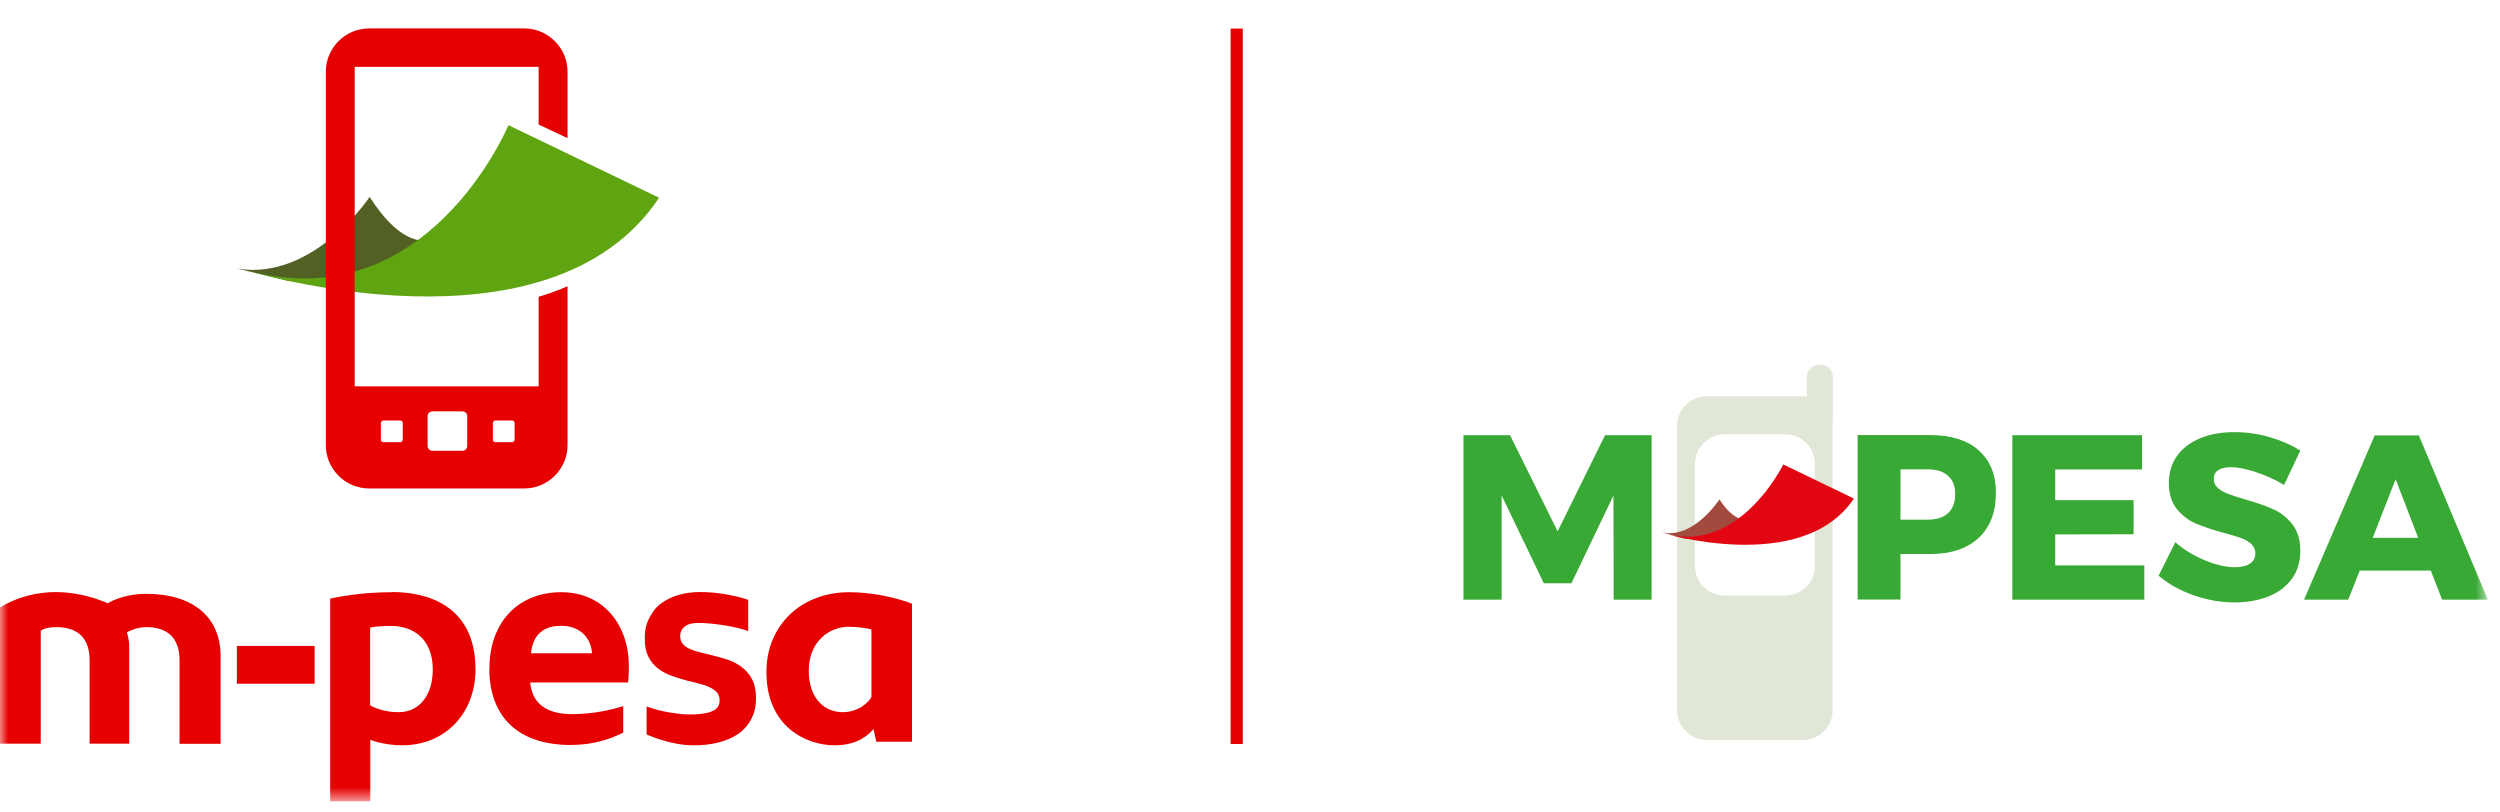 <svg viewBox="0 0 154 50" fill="none" xmlns="http://www.w3.org/2000/svg">
<path d="M76.18 1.76V45.83" stroke="#E60000" stroke-width="0.75"></path>
<mask id="mask0_377_34615" style="mask-type:luminance" maskUnits="userSpaceOnUse" x="0" y="0" width="154" height="50">
<path d="M153.25 0H0V49.33H153.25V0Z" fill="white"></path>
</mask>
<g mask="url(#mask0_377_34615)">
<path d="M112.9 26.03C112.9 26.03 112.9 25.97 112.9 25.94V23.18C112.9 22.78 112.54 22.47 112.1 22.47C111.66 22.47 111.3 22.79 111.3 23.18V24.43C111.23 24.42 111.15 24.41 111.07 24.41H105.14C104.13 24.41 103.31 25.23 103.31 26.24V43.75C103.31 44.76 104.13 45.58 105.14 45.58H111.07C112.08 45.58 112.89 44.76 112.89 43.75V26.24C112.89 26.17 112.89 26.09 112.89 26.02M111.8 34.86C111.8 35.87 110.98 36.69 109.97 36.69H106.24C105.23 36.69 104.41 35.87 104.41 34.86V28.58C104.41 27.57 105.23 26.75 106.24 26.75H109.97C110.98 26.75 111.8 27.57 111.8 28.58V34.86Z" fill="#E1E7D7"></path>
<path d="M102.35 32.78C104.29 33.27 105.92 30.76 105.92 30.76C107.53 33.27 108.83 31.25 108.83 31.25C108.83 31.25 107.63 33.27 103.81 33.19L102.35 32.78Z" fill="#A24A3E"></path>
<path d="M109.85 28.61C109.85 28.61 107.08 34.32 102.32 32.81C102.32 32.81 111.01 35.49 114.2 30.71L109.85 28.61Z" fill="#E20613"></path>
<path d="M90.15 26.81H93.02L95.95 32.73L98.87 26.81H101.74V36.94H99.4L99.39 30.52L96.8 35.93H95.1L92.5 30.52V36.94H90.15V26.81Z" fill="#39A935"></path>
<path d="M121.88 27.74C122.59 28.36 122.95 29.23 122.95 30.36C122.95 31.55 122.59 32.48 121.88 33.14C121.17 33.8 120.17 34.13 118.88 34.13H117.07V36.93H114.43V26.8H118.88C120.17 26.8 121.17 27.11 121.88 27.73M120 31.61C120.29 31.34 120.44 30.95 120.44 30.44C120.44 29.93 120.29 29.57 120 29.31C119.71 29.05 119.29 28.91 118.75 28.91H117.07V32.01H118.75C119.29 32.01 119.71 31.88 120 31.61Z" fill="#39A935"></path>
<path d="M123.96 26.81H131.95V28.92H126.6V30.81H131.43V32.91L126.6 32.92V34.83H132.09V36.94H123.96V26.81Z" fill="#39A935"></path>
<path d="M138.96 29.08C138.35 28.88 137.84 28.78 137.42 28.78C137.09 28.78 136.83 28.84 136.65 28.96C136.46 29.08 136.37 29.25 136.37 29.49C136.37 29.73 136.45 29.9 136.61 30.05C136.77 30.2 136.98 30.32 137.22 30.41C137.46 30.5 137.82 30.62 138.29 30.76C138.99 30.96 139.57 31.16 140.03 31.37C140.49 31.57 140.88 31.88 141.21 32.3C141.54 32.72 141.7 33.27 141.7 33.94C141.7 34.61 141.52 35.19 141.17 35.67C140.81 36.15 140.33 36.51 139.71 36.75C139.09 36.99 138.4 37.11 137.64 37.11C136.8 37.11 135.97 36.96 135.13 36.67C134.3 36.38 133.58 35.98 132.97 35.46L134 33.4C134.51 33.85 135.11 34.22 135.81 34.51C136.51 34.8 137.13 34.94 137.66 34.94C138.06 34.94 138.37 34.87 138.59 34.72C138.82 34.58 138.93 34.36 138.93 34.09C138.93 33.86 138.85 33.67 138.68 33.51C138.51 33.36 138.3 33.23 138.04 33.14C137.78 33.05 137.43 32.94 136.96 32.82C136.27 32.63 135.69 32.43 135.24 32.24C134.79 32.04 134.4 31.74 134.08 31.34C133.76 30.94 133.6 30.41 133.6 29.74C133.6 29.11 133.77 28.57 134.1 28.09C134.43 27.62 134.9 27.26 135.52 27C136.13 26.74 136.84 26.62 137.65 26.62C138.38 26.62 139.1 26.72 139.82 26.93C140.53 27.14 141.16 27.41 141.7 27.76L140.7 29.87C140.16 29.55 139.59 29.29 138.98 29.09" fill="#39A935"></path>
<path d="M150.43 36.94L149.74 35.15H145.36L144.65 36.94H141.93L146.28 26.82H149L153.25 36.94H150.43ZM146.16 33.13H148.96L147.57 29.52L146.16 33.13Z" fill="#39A935"></path>
<path d="M11.06 45.81V40.69C11.06 39.33 10.37 38.63 8.98 38.63C8.4 38.63 7.86 38.93 7.82 38.95C7.8 38.96 7.96 39.31 7.96 39.81V45.81H5.52V40.69C5.52 39.33 4.83 38.63 3.44 38.63C2.75 38.63 2.51 38.86 2.51 38.86V45.81H0V37.42C1.17 36.7 3.52 35.84 6.64 37.16C7.14 36.86 8.01 36.58 9 36.58C11.9 36.58 13.59 38.02 13.59 40.42V45.82H11.06V45.81ZM24.18 36.47C26.05 36.47 29.29 37.12 29.29 41.24C29.29 43.88 27.48 45.91 24.77 45.91C23.99 45.91 23.23 45.74 22.81 45.57V49.36H20.34V36.87C21.42 36.65 22.66 36.48 24.17 36.48M24.12 38.56C23.63 38.56 23.14 38.58 22.8 38.66V43.45C23.19 43.67 23.8 43.87 24.56 43.87C25.91 43.87 26.66 42.72 26.66 41.25C26.66 39.24 25.32 38.56 24.12 38.56ZM53.69 38.78C53.42 38.7 52.89 38.61 52.27 38.61C51.07 38.61 49.82 39.54 49.82 41.3C49.82 43.17 50.92 43.87 51.9 43.87C52.73 43.87 53.39 43.43 53.68 42.94V38.78H53.69ZM53.81 44.91C53.3 45.5 52.56 45.91 51.39 45.91C49.78 45.91 47.21 44.86 47.21 41.39C47.21 38.56 49.31 36.48 52.32 36.48C53.81 36.48 55.32 36.85 56.18 37.19V45.69H53.98L53.81 44.91ZM30.14 41.16C30.14 44.21 31.97 45.89 35.15 45.89C36.54 45.89 37.59 45.53 38.39 45.13V43.5C37.76 43.69 36.64 43.99 35.24 43.99C33.61 43.99 32.78 43.3 32.66 42.04H38.69C38.72 41.85 38.74 41.38 38.74 41.04C38.74 38.53 37.2 36.48 34.57 36.48C31.94 36.48 30.15 38.31 30.15 41.17M32.71 40.24C32.81 39.19 33.39 38.55 34.57 38.55C35.75 38.55 36.4 39.3 36.47 40.24H32.71ZM19.38 39.79H14.59V42.12H19.38V39.79ZM44.33 43.09C44.33 43.28 44.3 43.43 44.2 43.57C44.1 43.7 43.99 43.76 43.82 43.83C43.6 43.92 43.38 43.95 43.14 43.98C42.9 44.01 42.66 44.01 42.38 44.01C42.02 44.01 41.65 43.95 41.2 43.88C40.74 43.8 40.34 43.7 39.83 43.52V45.24C40.14 45.38 40.56 45.53 41.02 45.66C41.5 45.79 42.03 45.9 42.61 45.91C43.28 45.92 43.75 45.86 44.24 45.74C44.73 45.62 45.15 45.44 45.5 45.19C45.85 44.94 46.11 44.63 46.3 44.25C46.49 43.88 46.58 43.44 46.57 42.93C46.56 42.47 46.47 42.09 46.3 41.79C46.13 41.49 45.91 41.25 45.65 41.06C45.39 40.87 45.1 40.73 44.78 40.62C44.46 40.52 44.14 40.43 43.81 40.35C43.61 40.3 43.39 40.25 43.18 40.2C42.96 40.15 42.75 40.08 42.55 40C42.35 39.92 42.19 39.81 42.08 39.69C41.96 39.56 41.9 39.39 41.9 39.19C41.9 39.07 41.92 38.96 41.97 38.85C42.02 38.74 42.1 38.65 42.21 38.57C42.32 38.49 42.48 38.43 42.66 38.4C42.85 38.37 43.08 38.37 43.34 38.38C43.55 38.39 43.78 38.41 44.02 38.44C44.26 38.46 44.5 38.5 44.74 38.54C44.98 38.58 45.2 38.63 45.44 38.68C45.67 38.74 45.87 38.8 46.09 38.87V36.95C45.69 36.81 45.21 36.7 44.71 36.61C44.21 36.52 43.68 36.47 43.11 36.47C42.64 36.47 42.2 36.53 41.79 36.65C41.37 36.77 40.98 36.97 40.67 37.21C40.36 37.45 40.14 37.78 39.96 38.14C39.78 38.51 39.7 38.94 39.72 39.44C39.72 39.84 39.8 40.19 39.95 40.47C40.09 40.75 40.28 40.98 40.52 41.17C40.76 41.36 41.03 41.5 41.34 41.62C41.65 41.73 41.97 41.83 42.3 41.92C42.57 41.98 42.82 42.04 43.06 42.11C43.3 42.17 43.51 42.24 43.7 42.33C43.89 42.42 44.04 42.52 44.15 42.64C44.26 42.76 44.32 42.92 44.33 43.11" fill="#E60000"></path>
<path d="M14.64 16.55C19.34 17.3 22.77 12.13 22.77 12.13C26.19 17.48 28.52 13.24 28.52 13.24C28.52 13.24 26.04 17.45 17.83 17.32L14.63 16.55H14.64Z" fill="#526123"></path>
<path d="M31.32 7.71C31.32 7.71 26.35 19.68 15.26 16.67C15.26 16.67 33.8 22.38 40.6 12.18L31.32 7.71Z" fill="#5FA511"></path>
<path d="M34.96 17.63V27.42C34.96 28.89 33.76 30.09 32.29 30.09H22.74C21.27 30.09 20.07 28.89 20.07 27.42V4.42C20.07 2.95 21.27 1.75 22.74 1.75H32.29C33.76 1.75 34.96 2.95 34.96 4.42V8.51L33.18 7.67V4.12H21.85V23.8H33.18V18.28C33.86 18.08 34.47 17.85 34.96 17.63ZM23.46 27.08C23.46 27.17 23.53 27.24 23.63 27.24H24.65C24.74 27.24 24.81 27.17 24.81 27.08V26.06C24.81 25.97 24.74 25.9 24.65 25.9H23.63C23.54 25.9 23.46 25.97 23.46 26.06V27.08ZM30.36 27.08C30.36 27.17 30.43 27.24 30.52 27.24H31.54C31.63 27.24 31.7 27.17 31.7 27.08V26.06C31.7 25.97 31.63 25.9 31.54 25.9H30.52C30.43 25.9 30.36 25.97 30.36 26.06V27.08ZM26.64 25.34C26.48 25.34 26.34 25.47 26.34 25.63V27.48C26.34 27.64 26.47 27.77 26.64 27.77H28.49C28.65 27.77 28.78 27.64 28.78 27.48V25.63C28.78 25.47 28.65 25.34 28.49 25.34H26.64Z" fill="#E60000"></path>
</g>
</svg>
